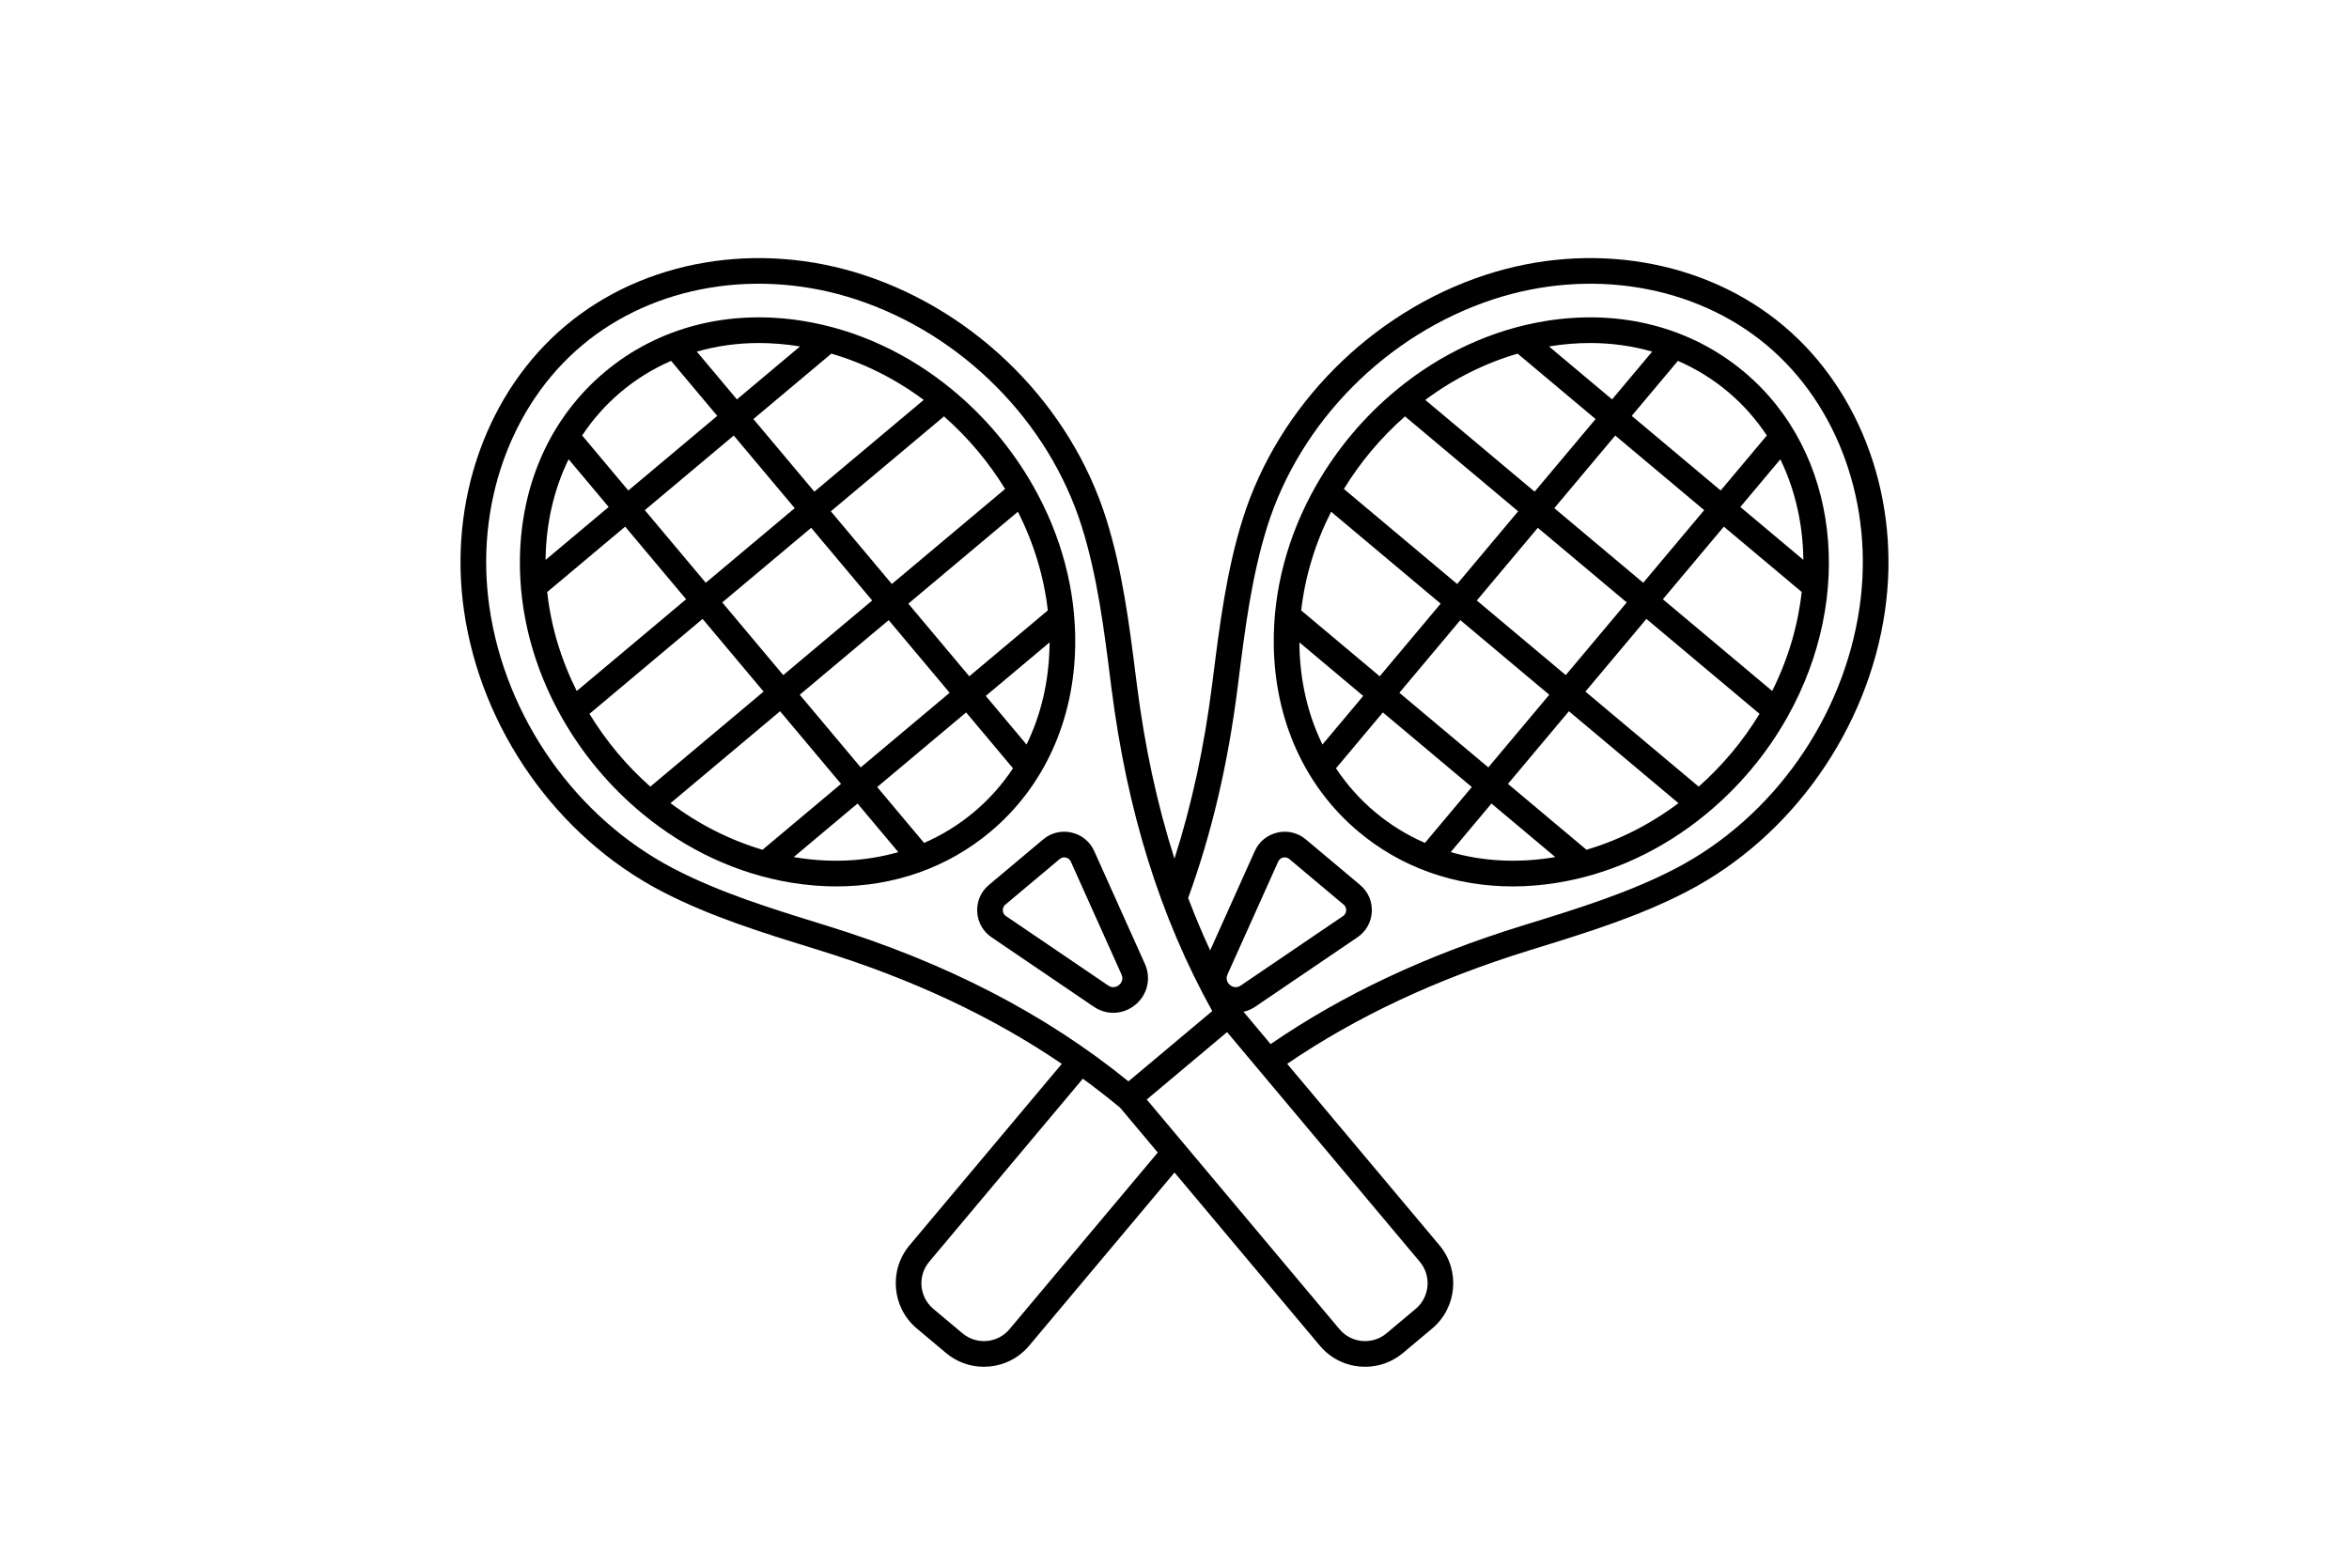 <?xml version="1.0" encoding="UTF-8"?>
<svg xmlns="http://www.w3.org/2000/svg" version="1.1" viewBox="0 0 412 275">
  <!-- Generator: Adobe Illustrator 28.7.1, SVG Export Plug-In . SVG Version: 1.2.0 Build 142)  -->
  <g>
    <g id="Layer_1">
      <g>
        <path d="M200.807,169.081l-8.884-19.783c-.747-1.662-2.193-2.849-3.969-3.256-1.776-.408-3.594.031-4.989,1.202l-9.521,7.99c-1.396,1.171-2.143,2.886-2.05,4.705s1.01,3.45,2.517,4.474l17.939,12.185c1.047.712,2.236,1.063,3.42,1.063,1.386,0,2.764-.482,3.899-1.435,2.105-1.767,2.764-4.638,1.638-7.146ZM196.276,172.779c-.214.18-.982.72-1.899.096l-17.939-12.185c-.452-.307-.539-.745-.551-.979-.012-.233.031-.679.449-1.029l9.521-7.99c.278-.233.569-.296.8-.296.115,0,.215.016.291.033.229.052.645.215.869.713l8.884,19.783c.453,1.01-.21,1.675-.425,1.854Z"/>
        <path d="M188.588,113.138c.133-9.624-2.458-19.252-7.401-27.936-.003-.006-.007-.012-.01-.018-1.787-3.137-3.872-6.154-6.259-8.998-2.421-2.886-5.072-5.496-7.897-7.826-.024-.02-.047-.039-.072-.058-7.655-6.294-16.621-10.467-26.048-11.995-13.059-2.116-25.436,1.063-34.841,8.955-9.405,7.892-14.686,19.525-14.869,32.757-.132,9.54,2.415,19.084,7.275,27.709.024.048.05.093.077.14,1.8,3.175,3.904,6.228,6.317,9.104,2.392,2.851,5.007,5.433,7.793,7.742.015.012.029.025.045.036,7.683,6.354,16.698,10.564,26.179,12.1,2.64.429,5.25.64,7.815.64,10.126,0,19.521-3.298,27.026-9.595,9.405-7.892,14.686-19.525,14.869-32.757ZM180.049,130.599l-7.151-8.522,11.186-9.386c-.001.128.006.256.004.383-.088,6.362-1.487,12.296-4.039,17.524ZM117.605,140.887l19.216-16.124,10.692,12.742-13.771,11.555c-5.734-1.695-11.194-4.467-16.137-8.173ZM140.269,121.87l15.599-13.089,10.692,12.742-15.598,13.089-10.692-12.742ZM95.978,103.852l13.672-11.472,10.69,12.74-19.181,16.094c-2.775-5.53-4.535-11.406-5.181-17.362ZM113.097,89.488l15.599-13.089,10.69,12.74-15.599,13.089-10.69-12.74ZM162.013,70.152l-19.181,16.094-10.69-12.74,13.672-11.472c5.753,1.671,11.235,4.425,16.199,8.117ZM142.278,92.586l10.697,12.748-15.599,13.089-10.697-12.748,15.599-13.089ZM159.315,105.889l19.216-16.124c2.791,5.511,4.573,11.369,5.247,17.311l-13.771,11.555-10.692-12.742ZM171.471,79.079c1.791,2.135,3.393,4.375,4.82,6.691l-19.869,16.672-10.697-12.748,19.847-16.654c2.086,1.843,4.065,3.853,5.899,6.039ZM140.182,60.75c.045.007.089.018.133.025l-11.065,9.285-7.031-8.38c3.463-.995,7.114-1.509,10.887-1.509,2.319,0,4.685.192,7.076.579ZM108.953,68.71c2.665-2.236,5.607-4.04,8.752-5.409l8.098,9.651-15.599,13.089-8.101-9.654c1.895-2.86,4.185-5.441,6.85-7.677ZM99.73,80.558l7.027,8.375-11.065,9.284c0-.045-.002-.09-.001-.135.088-6.362,1.486-12.296,4.039-17.524ZM108.308,132.079c-1.834-2.186-3.471-4.484-4.923-6.858l19.847-16.653,10.697,12.748-19.869,16.672c-2.032-1.807-3.961-3.774-5.752-5.908ZM139.598,150.408c-.126-.021-.251-.049-.378-.071l11.186-9.386,7.151,8.522c-5.592,1.606-11.679,1.953-17.959.935ZM162.077,147.86l-8.224-9.801,15.598-13.089,8.224,9.801c-1.895,2.859-4.185,5.44-6.849,7.676-2.665,2.236-5.604,4.043-8.749,5.413Z"/>
        <path d="M312.804,57.134c-.004-.004-.009-.006-.013-.009-.005-.004-.009-.01-.014-.014-13.771-11.557-33.829-14.949-52.336-8.857-19.958,6.568-36.227,22.943-42.457,42.732-2.854,9.065-4.055,18.58-5.217,27.782l-.162,1.283c-1.401,11.065-3.584,21.12-6.61,30.566-3.024-9.458-5.211-19.6-6.6-30.566l-.164-1.296c-1.161-9.197-2.361-18.708-5.214-27.769-6.23-19.79-22.499-36.164-42.457-42.732-18.51-6.092-38.563-2.699-52.336,8.857-.006.005-.012.01-.018.015-.003.003-.006.005-.01.008-13.772,11.556-20.597,30.716-17.812,50.003,3.003,20.795,16.304,39.66,34.711,49.232,8.429,4.383,17.587,7.217,26.444,9.958l1.246.386c16.242,5.033,30.234,11.593,42.449,19.902l-26.705,31.825c-3.672,4.377-3.099,10.926,1.277,14.599l5.108,4.286c1.884,1.58,4.213,2.426,6.643,2.426.306,0,.613-.014.921-.041,2.757-.241,5.256-1.542,7.035-3.662l25.488-30.374,25.487,30.374c1.779,2.12,4.277,3.421,7.035,3.662.308.027.615.041.921.041,2.43,0,4.76-.846,6.643-2.426l5.108-4.286c4.377-3.673,4.949-10.222,1.277-14.599l-26.71-31.831c12.224-8.319,26.135-14.84,42.453-19.896l1.246-.386c8.856-2.741,18.015-5.575,26.443-9.958,18.406-9.571,31.707-28.437,34.711-49.232,2.785-19.287-4.04-38.447-17.812-50.003ZM143.87,162.028c-8.666-2.682-17.628-5.455-25.698-9.651-17.144-8.916-29.533-26.497-32.333-45.883-2.565-17.757,3.662-35.35,16.25-45.912.005-.005.011-.009.017-.014.004-.003.007-.006.011-.009,12.588-10.562,30.995-13.64,48.036-8.03,18.606,6.124,33.769,21.378,39.572,39.81,2.731,8.674,3.906,17.981,5.042,26.98l.164,1.298c2.744,21.672,8.536,40.256,17.69,56.739l-14.697,12.332c-14.643-11.876-31.938-20.807-52.806-27.273l-1.248-.386ZM215.299,170.925l8.885-19.783c.224-.498.641-.661.868-.713.228-.053.674-.088,1.092.263l9.521,7.99c.418.351.461.796.448,1.029-.012.234-.099.673-.55.979l-17.941,12.185c-.911.62-1.684.083-1.898-.096-.214-.18-.878-.845-.425-1.854ZM177.065,233.155c-1.006,1.2-2.42,1.936-3.979,2.072-1.562.129-3.08-.343-4.279-1.35l-5.108-4.286c-2.476-2.077-2.8-5.782-.723-8.259l26.948-32.115c2.245,1.642,4.434,3.34,6.557,5.111l6.582,7.844-25.998,30.982ZM248.302,229.592l-5.108,4.286c-1.199,1.008-2.716,1.48-4.279,1.35-1.56-.137-2.973-.872-3.979-2.072l-33.803-40.285,14.089-11.823,33.804,40.285c2.077,2.476,1.753,6.181-.723,8.259ZM326.162,106.494c-2.801,19.387-15.19,36.968-32.334,45.883-8.069,4.196-17.031,6.97-25.697,9.651l-1.248.386c-16.918,5.242-31.338,12.037-44.026,20.733l-4.752-5.663c.712-.168,1.406-.452,2.046-.886l17.94-12.185c1.508-1.023,2.425-2.654,2.518-4.474.092-1.819-.655-3.534-2.051-4.705l-9.521-7.99c-1.396-1.17-3.214-1.61-4.989-1.202-1.776.407-3.223,1.594-3.969,3.256l-7.82,17.412c-1.388-2.991-2.677-6.051-3.862-9.191,4.117-11.306,6.961-23.383,8.673-36.903l.162-1.285c1.137-9.004,2.312-18.315,5.045-26.994,5.803-18.432,20.966-33.686,39.57-39.81,17.044-5.609,35.448-2.533,48.037,8.03.004.004.009.006.013.009.005.004.009.01.014.014,12.588,10.562,18.814,28.155,16.251,45.912Z"/>
        <path d="M305.939,65.263c-9.404-7.891-21.777-11.071-34.841-8.955-9.43,1.528-18.397,5.703-26.054,11.999-.021.016-.04.032-.06.049-2.827,2.331-5.48,4.943-7.903,7.831-2.387,2.845-4.473,5.862-6.26,9-.003.005-.005.009-.008.014-4.944,8.685-7.535,18.314-7.402,27.938.184,13.232,5.465,24.865,14.87,32.757,7.505,6.298,16.898,9.595,27.026,9.595,2.563,0,5.176-.212,7.814-.64,9.483-1.536,18.498-5.747,26.182-12.102.013-.01.025-.02.037-.03,2.788-2.309,5.405-4.894,7.799-7.746,2.418-2.881,4.506-5.916,6.279-9.049.054-.086.102-.172.143-.263,11.743-20.987,9.119-46.35-7.623-60.397ZM278.258,149.06l-13.771-11.555,10.691-12.742,19.216,16.124c-4.942,3.705-10.402,6.478-16.137,8.173ZM261.04,134.612l-15.599-13.089,10.691-12.742,15.599,13.089-10.691,12.742ZM233.469,89.765l19.216,16.124-10.692,12.742-13.771-11.555c.673-5.941,2.456-11.8,5.247-17.311ZM259.025,105.334l10.697-12.748,15.599,13.089-10.697,12.748-15.599-13.089ZM272.614,89.138l10.69-12.74,15.599,13.089-10.69,12.74-15.599-13.089ZM266.185,62.034l13.672,11.472-10.69,12.74-19.181-16.094c4.964-3.693,10.445-6.447,16.199-8.117ZM302.35,92.38l13.655,11.458c-.638,5.837-2.362,11.739-5.175,17.368l-19.17-16.086,10.69-12.74ZM316.295,98.207l-11.052-9.274,7.016-8.361c2.614,5.374,3.967,11.396,4.037,17.636ZM309.89,76.394l-8.094,9.646-15.599-13.089,8.098-9.651c3.146,1.369,6.087,3.173,8.752,5.409,2.691,2.258,4.97,4.847,6.843,7.684ZM278.895,60.17c3.772,0,7.424.514,10.886,1.509l-7.031,8.38-11.065-9.284c.045-.007.089-.018.133-.025,2.392-.388,4.756-.579,7.076-.579ZM240.528,79.079c1.834-2.186,3.813-4.196,5.899-6.039l19.847,16.654-10.697,12.748-19.869-16.672c1.427-2.315,3.029-4.556,4.82-6.691ZM227.915,112.692l11.186,9.386-7.151,8.522c-2.552-5.228-3.951-11.162-4.039-17.524-.002-.128.005-.256.004-.383ZM234.324,134.771l8.224-9.801,15.599,13.089-8.223,9.8c-3.145-1.369-6.085-3.176-8.75-5.412-2.665-2.236-4.955-4.817-6.85-7.676ZM254.444,149.473l7.15-8.521,11.186,9.386c-.126.022-.251.05-.378.071-6.278,1.017-12.366.671-17.958-.935ZM303.692,132.079c-1.791,2.135-3.72,4.101-5.752,5.909l-19.869-16.672,10.697-12.748,19.842,16.649c-1.44,2.362-3.071,4.662-4.917,6.863Z"/>
      </g>
    </g>
  </g>
</svg>